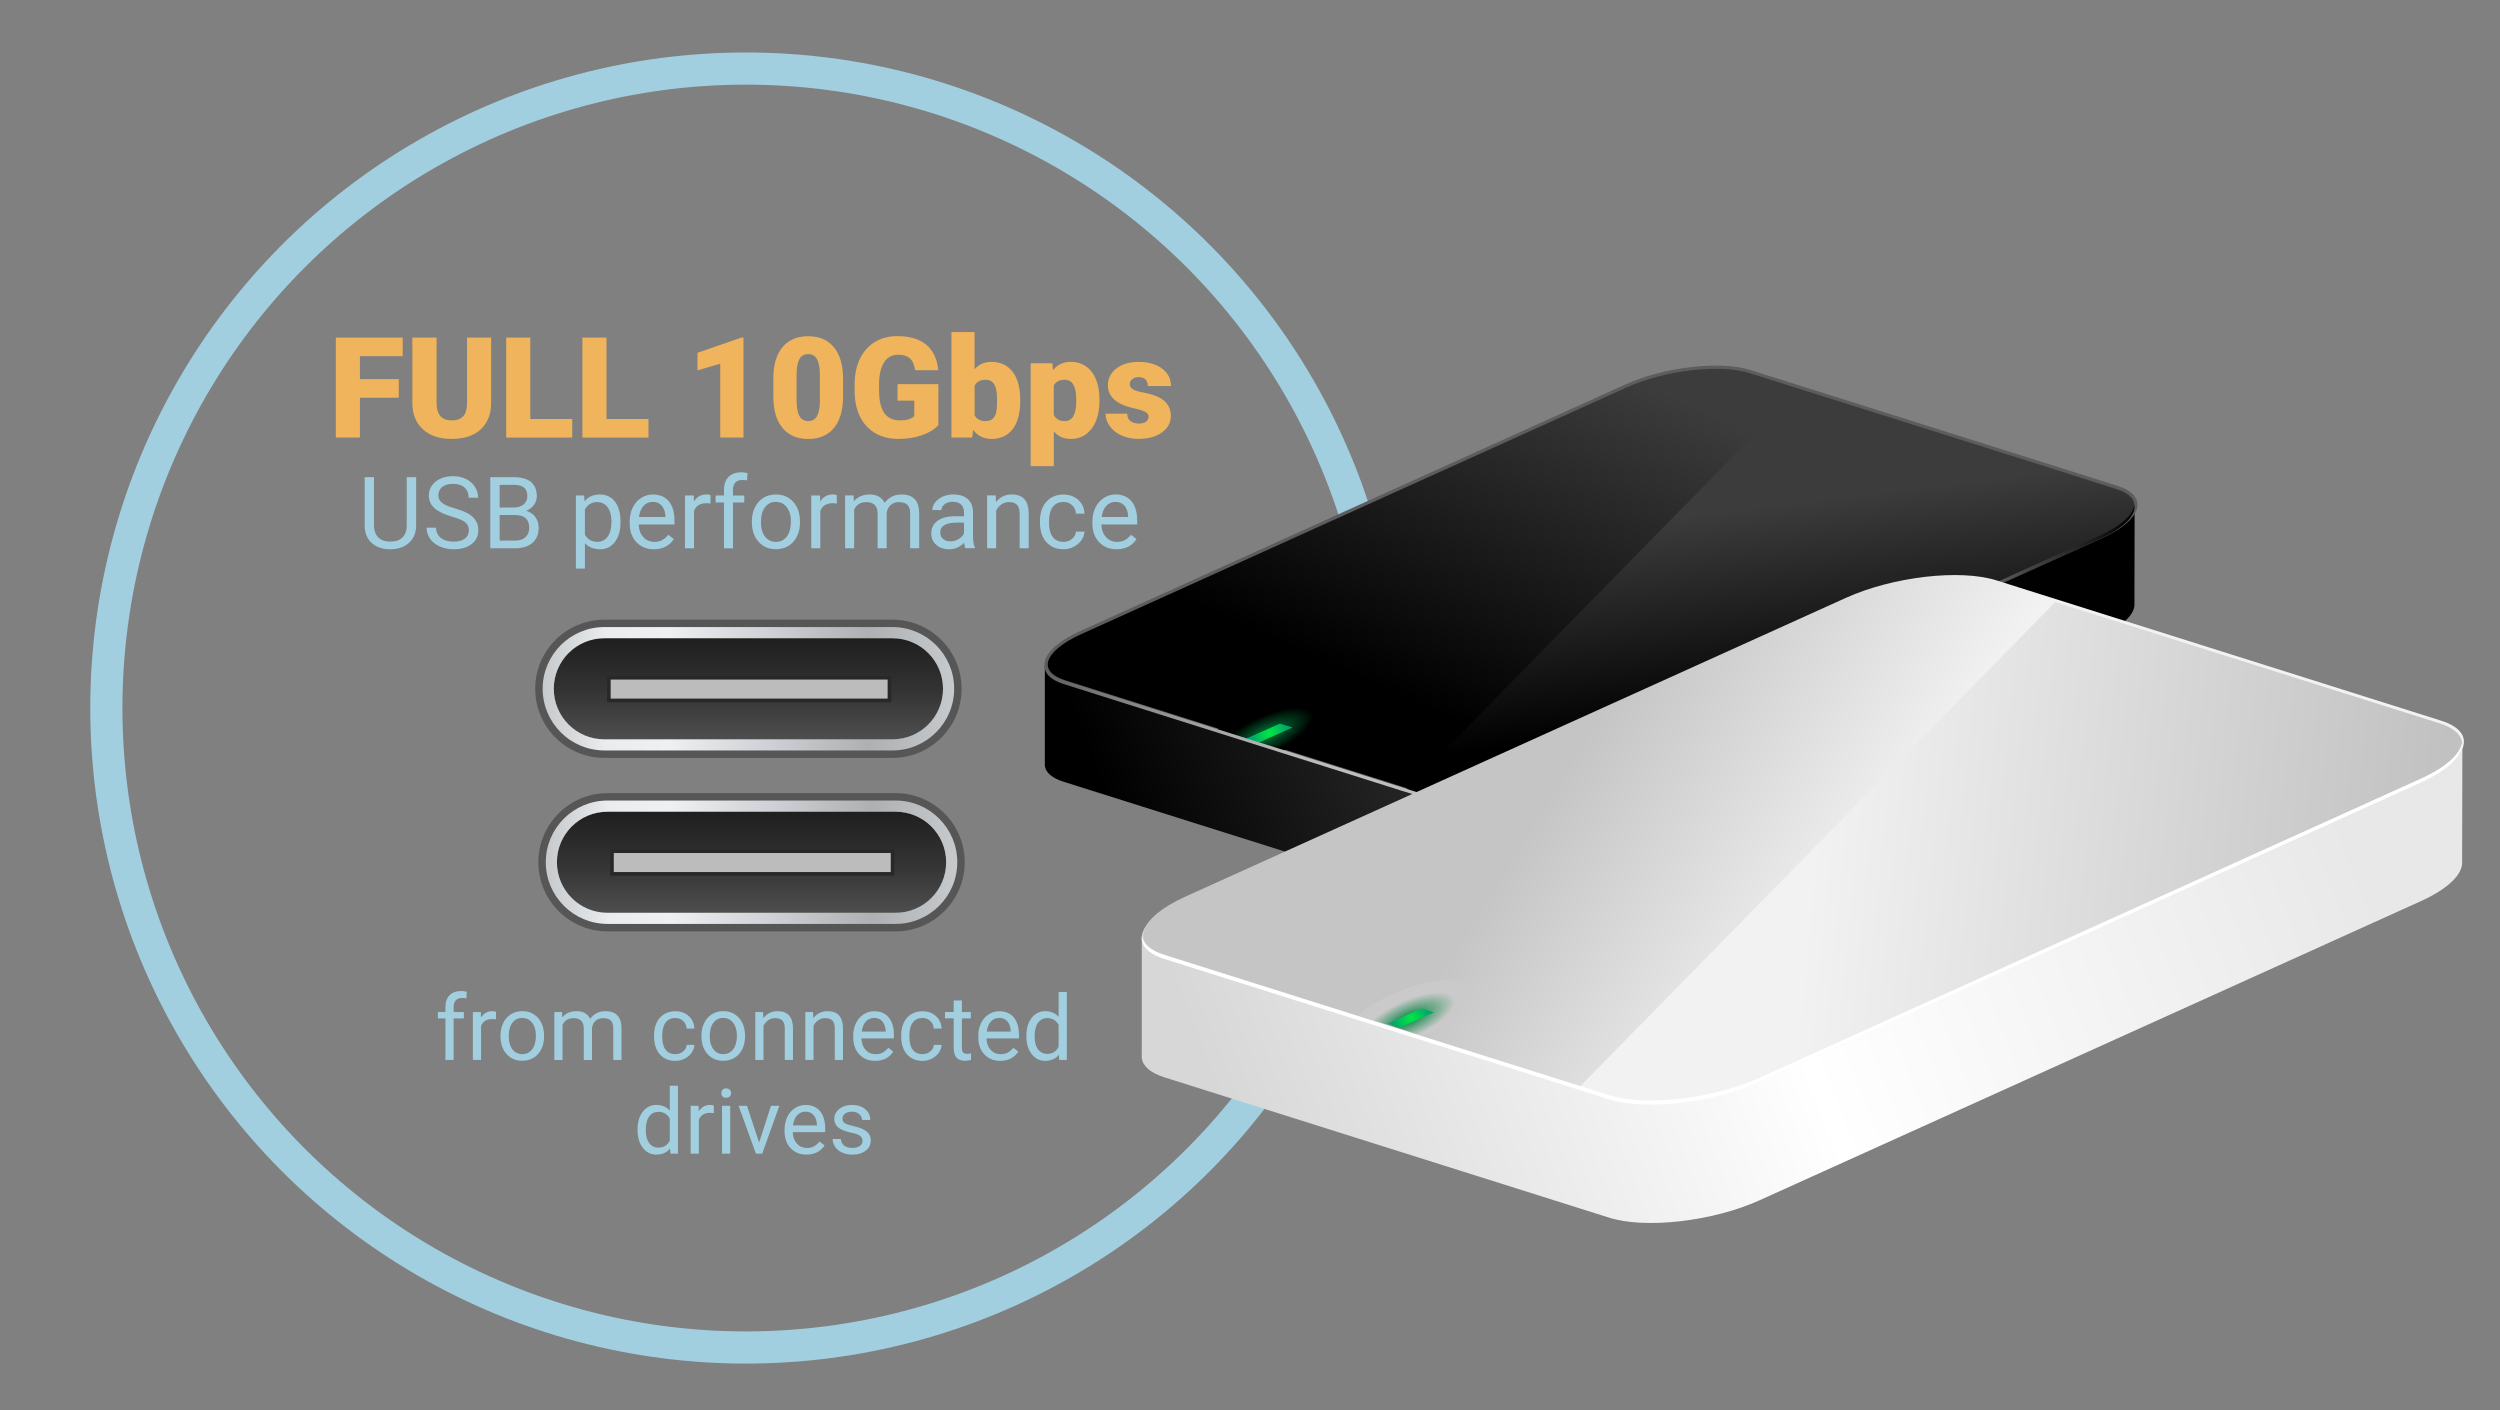 <?xml version="1.0" encoding="utf-8"?>
<!-- Generator: Adobe Illustrator 26.2.1, SVG Export Plug-In . SVG Version: 6.00 Build 0)  -->
<svg version="1.1" xmlns="http://www.w3.org/2000/svg" xmlns:xlink="http://www.w3.org/1999/xlink" x="0px" y="0px"
	 viewBox="0 0 800 451.32" style="enable-background:new 0 0 800 451.32;" xml:space="preserve">
<rect x="0" y="0" width="800" height="451.32" fill="#808080" stroke="none"/>
<style type="text/css">
	.st0{display:none;}
	.st1{display:inline;fill:#231F20;}
	.st2{fill:none;stroke:#A2CFE0;stroke-width:10.29;stroke-miterlimit:10;}
	.st3{fill:url(#SVGID_1_);}
	
		.st4{fill:url(#SVGID_00000174592803992073351140000003686476596660721026_);stroke:#5B5D5E;stroke-width:1.034;stroke-miterlimit:10;}
	.st5{fill:url(#SVGID_00000145046454575890878560000003668061425974307749_);}
	.st6{fill:url(#SVGID_00000101072908918822951700000000404031080528818567_);}
	.st7{fill:url(#SVGID_00000062897266201707685030000006777837233190160274_);}
	.st8{fill:url(#SVGID_00000132777291244768275590000004259018538365638843_);}
	.st9{fill:url(#SVGID_00000029724725567816196200000013188970577805038771_);}
	.st10{fill:url(#SVGID_00000132086331319471120480000002399755998913064359_);}
	.st11{fill:url(#SVGID_00000064317859937056414870000008020623173505072280_);}
	.st12{fill:url(#SVGID_00000028294340020693157550000007417716395326445721_);}
	.st13{fill:#F0B45C;}
	.st14{fill:#A2CFE0;}
	.st15{fill:#565656;}
	.st16{fill:url(#SVGID_00000033358207831180721700000017569482899330447275_);}
	.st17{fill:url(#SVGID_00000178163313797544023450000016931750210538896269_);}
	.st18{fill:#BCBCBC;stroke:#282828;stroke-width:1.174;stroke-miterlimit:10;}
	.st19{fill:url(#SVGID_00000024683085345986046080000007223734163295292294_);}
	.st20{fill:url(#SVGID_00000121990150321266066550000004235640090171233449_);}
	.st21{fill:url(#SVGID_00000126313315665681992430000000301822580830526626_);}
	.st22{fill:url(#SVGID_00000095326482776854236360000006367362039392671906_);}
</style>
<g id="Background" class="st0">
	<rect x="-1.18" y="-0.92" class="st1" width="801.28" height="453.61"/>
</g>
<g id="Artwork">
	<circle class="st2" cx="238.66" cy="226.57" r="204.63"/>
	<linearGradient id="SVGID_1_" gradientUnits="userSpaceOnUse" x1="640.368" y1="151.749" x2="356.857" y2="262.942">
		<stop  offset="0" style="stop-color:#000000"/>
		<stop  offset="0.511" style="stop-color:#3C3C3C"/>
		<stop  offset="1" style="stop-color:#000000"/>
	</linearGradient>
	<path class="st3" d="M683.08,161.82l-0.07,0.03c-0.19-2.12-2.12-3.96-5.91-5.18l-117.42-37.05c-9.6-3.08-27.44-1.03-39.84,4.58
		l-174.49,78.93c-7.53,3.41-11.32,7.35-11,10.6v30.44c-0.03,0.28-0.03,0.55,0,0.82v0.11l0.01-0.01c0.26,2.06,2.19,3.85,5.9,5.04
		l117.42,37.05c9.6,3.08,27.44,1.03,39.84-4.58l174.49-78.93c7.49-3.39,11.28-7.29,11.01-10.54L683.08,161.82z"/>
	
		<linearGradient id="SVGID_00000056386735058246628510000000659470382792604567_" gradientUnits="userSpaceOnUse" x1="536.053" y1="127.026" x2="485.599" y2="239.578">
		<stop  offset="0" style="stop-color:#3C3C3C"/>
		<stop  offset="1" style="stop-color:#000000"/>
	</linearGradient>
	
		<path style="fill:url(#SVGID_00000056386735058246628510000000659470382792604567_);stroke:#5B5D5E;stroke-width:1.034;stroke-miterlimit:10;" d="
		M497.97,250.66c-12.41,5.61-30.25,7.66-39.84,4.58L340.7,218.19c-9.6-3.08-7.32-10.13,5.09-15.74l174.49-78.93
		c12.41-5.61,30.25-7.66,39.84-4.58l117.42,37.05c9.6,3.08,7.32,10.13-5.09,15.74L497.97,250.66z"/>
	
		<linearGradient id="SVGID_00000055708630029086418560000007687295779074677922_" gradientUnits="userSpaceOnUse" x1="560.669" y1="162.503" x2="568.769" y2="228.645">
		<stop  offset="0" style="stop-color:#3C3C3C"/>
		<stop  offset="1" style="stop-color:#000000"/>
	</linearGradient>
	<path style="fill:url(#SVGID_00000055708630029086418560000007687295779074677922_);" d="M677.1,156.67l-101.54-32.04
		L449.35,253.29l8.33,2.63c9.6,3.08,27.44,1.03,39.84-4.58l174.49-78.93C684.42,166.79,686.7,159.75,677.1,156.67z"/>
	
		<radialGradient id="SVGID_00000070812241359978815200000016569899496444244659_" cx="331.125" cy="275.263" r="4.516" gradientTransform="matrix(3.284 -1.438 0.457 1.238 -807.956 370.414)" gradientUnits="userSpaceOnUse">
		<stop  offset="0" style="stop-color:#007F3D"/>
		<stop  offset="1" style="stop-color:#000000"/>
	</radialGradient>
	<path style="fill:url(#SVGID_00000070812241359978815200000016569899496444244659_);" d="M400.95,226.68
		c-4.69,2.05-8.78,4.54-11.86,7.05l21.17,6.68c9.33-4.85,15.43-11.18,14.03-14.98C422.72,221.16,412.27,221.72,400.95,226.68z"/>
	
		<radialGradient id="SVGID_00000120535376695414969470000003027224283587170470_" cx="406.187" cy="234.579" r="5.662" gradientUnits="userSpaceOnUse">
		<stop  offset="0" style="stop-color:#00E943"/>
		<stop  offset="1" style="stop-color:#00AA69"/>
	</radialGradient>
	<polygon style="fill:url(#SVGID_00000120535376695414969470000003027224283587170470_);" points="398.77,236.38 409.53,231.57 
		413.61,232.79 402.88,237.59 	"/>
	
		<radialGradient id="SVGID_00000145739647117934598840000001273780882433559738_" cx="478.086" cy="123.626" r="208.78" gradientUnits="userSpaceOnUse">
		<stop  offset="0" style="stop-color:#000000"/>
		<stop  offset="0.506" style="stop-color:#FFFFFF"/>
		<stop  offset="1" style="stop-color:#000000"/>
	</radialGradient>
	<path style="fill:url(#SVGID_00000145739647117934598840000001273780882433559738_);" d="M672.01,171.32l-174.49,78.93
		c-12.41,5.61-30.25,7.66-39.84,4.58l-117.42-37.05c-3.68-1.18-5.6-2.94-5.89-4.99c-0.33,2.5,1.58,4.69,5.89,6.08l117.42,37.05
		c9.6,3.08,27.44,1.03,39.84-4.58l174.49-78.93c7.66-3.46,11.45-7.47,10.98-10.76C682.59,164.71,678.84,168.23,672.01,171.32z"/>
	<g>
		<g>
			
				<linearGradient id="SVGID_00000114793321896101001190000007297285715718539418_" gradientUnits="userSpaceOnUse" x1="736.199" y1="225.521" x2="392.656" y2="360.258">
				<stop  offset="0" style="stop-color:#E8E8E8"/>
				<stop  offset="0.511" style="stop-color:#FFFFFF"/>
				<stop  offset="1" style="stop-color:#D7D7D7"/>
			</linearGradient>
			<path style="fill:url(#SVGID_00000114793321896101001190000007297285715718539418_);" d="M787.96,237.72l-0.08,0.03
				c-0.23-2.57-2.57-4.8-7.17-6.28l-142.29-44.9c-11.63-3.73-33.25-1.25-48.28,5.56L378.7,287.77c-9.13,4.13-13.72,8.9-13.33,12.85
				v36.89c-0.04,0.34-0.03,0.67,0,0.99v0.13l0.01-0.01c0.32,2.5,2.65,4.66,7.15,6.1l142.29,44.9c11.63,3.73,33.25,1.25,48.28-5.55
				l211.44-95.64c9.08-4.1,13.67-8.84,13.34-12.77L787.96,237.72z"/>
			
				<linearGradient id="SVGID_00000066485909503456930620000012259744006860445339_" gradientUnits="userSpaceOnUse" x1="598.653" y1="281.68" x2="512.266" y2="228.061">
				<stop  offset="0" style="stop-color:#F2F2F2"/>
				<stop  offset="1" style="stop-color:#C5C5C5"/>
			</linearGradient>
			<path style="fill:url(#SVGID_00000066485909503456930620000012259744006860445339_);" d="M563.65,345.38
				c-15.03,6.8-36.65,9.29-48.28,5.55l-142.29-44.9c-11.63-3.73-8.87-12.27,6.17-19.08l211.44-95.64
				c15.04-6.8,36.65-9.29,48.28-5.56l142.29,44.9c11.63,3.74,8.87,12.27-6.17,19.08L563.65,345.38z"/>
			
				<linearGradient id="SVGID_00000096762940692798974260000000854398285253906592_" gradientUnits="userSpaceOnUse" x1="579.762" y1="271.929" x2="777.855" y2="291.291">
				<stop  offset="0" style="stop-color:#F2F2F2"/>
				<stop  offset="1" style="stop-color:#C1C1C1"/>
			</linearGradient>
			<path style="fill:url(#SVGID_00000096762940692798974260000000854398285253906592_);" d="M780.71,231.48l-123.04-38.82
				L504.73,348.56l10.09,3.18c11.63,3.73,33.25,1.25,48.28-5.55l211.44-95.64C789.58,243.75,792.34,235.21,780.71,231.48z"/>
			
				<radialGradient id="SVGID_00000030470245392141386760000008949826672085509033_" cx="539.555" cy="191.44" r="252.987" gradientUnits="userSpaceOnUse">
				<stop  offset="0" style="stop-color:#D9D9D9"/>
				<stop  offset="0.506" style="stop-color:#FFFFFF"/>
				<stop  offset="1" style="stop-color:#FFFFFF"/>
			</radialGradient>
			<path style="fill:url(#SVGID_00000030470245392141386760000008949826672085509033_);" d="M774.54,249.23l-211.44,95.64
				c-15.04,6.8-36.65,9.29-48.28,5.56l-142.29-44.9c-4.46-1.43-6.79-3.57-7.14-6.04c-0.4,3.03,1.91,5.68,7.14,7.36l142.29,44.9
				c11.63,3.73,33.25,1.25,48.28-5.55l211.44-95.64c9.28-4.2,13.87-9.05,13.31-13.04C787.37,241.22,782.82,245.49,774.54,249.23z"/>
		</g>
	</g>
	<g>
		<path class="st13" d="M127.61,127.27h-12.44v12.74h-7.71v-31.99h21.4v5.95h-13.69v7.36h12.44V127.27z"/>
		<path class="st13" d="M157.16,108.03v20.94c0,2.37-0.51,4.43-1.52,6.16c-1.01,1.74-2.46,3.06-4.35,3.97s-4.12,1.36-6.7,1.36
			c-3.9,0-6.97-1.01-9.21-3.03s-3.38-4.79-3.43-8.31v-21.09h7.76v21.25c0.09,3.5,1.71,5.25,4.88,5.25c1.6,0,2.81-0.44,3.63-1.32
			s1.23-2.31,1.23-4.28v-20.9H157.16z"/>
		<path class="st13" d="M169.69,134.09h13.43v5.93h-21.14v-31.99h7.71V134.09z"/>
		<path class="st13" d="M194.08,134.09h13.43v5.93h-21.14v-31.99h7.71V134.09z"/>
		<path class="st13" d="M237.91,140.02h-7.43v-23.64l-7.29,2.13v-5.62l14.04-4.86h0.68V140.02z"/>
		<path class="st13" d="M269.77,126.95c0,4.32-0.97,7.65-2.91,10c-1.94,2.34-4.68,3.52-8.21,3.52c-3.56,0-6.31-1.18-8.26-3.54
			s-2.92-5.68-2.92-9.98v-5.84c0-4.32,0.97-7.65,2.91-10c1.94-2.34,4.68-3.52,8.23-3.52s6.29,1.18,8.24,3.54s2.92,5.69,2.92,10
			V126.95z M262.37,120.16c0-2.3-0.3-4.02-0.9-5.15s-1.55-1.7-2.86-1.7c-1.27,0-2.2,0.53-2.78,1.58c-0.58,1.05-0.89,2.65-0.93,4.79
			v8.17c0,2.39,0.3,4.13,0.9,5.24c0.6,1.11,1.55,1.66,2.86,1.66c1.26,0,2.19-0.54,2.79-1.62c0.6-1.08,0.91-2.76,0.92-5.06V120.16z"
			/>
		<path class="st13" d="M300.27,136.06c-1.19,1.32-2.92,2.38-5.21,3.19s-4.79,1.21-7.51,1.21c-4.19,0-7.54-1.28-10.04-3.85
			s-3.85-6.13-4.02-10.7l-0.02-2.77c0-3.15,0.56-5.9,1.67-8.25c1.11-2.35,2.71-4.16,4.78-5.43c2.07-1.27,4.47-1.9,7.2-1.9
			c3.98,0,7.08,0.91,9.28,2.74c2.2,1.82,3.49,4.54,3.86,8.16h-7.43c-0.26-1.79-0.83-3.06-1.71-3.82s-2.12-1.14-3.74-1.14
			c-1.93,0-3.43,0.82-4.48,2.46s-1.59,3.98-1.6,7.03v1.93c0,3.19,0.55,5.59,1.64,7.2c1.09,1.6,2.81,2.41,5.15,2.41
			c2.01,0,3.5-0.45,4.48-1.34v-4.97h-5.36v-5.3h13.07V136.06z"/>
		<path class="st13" d="M326.48,128.33c0,3.9-0.81,6.89-2.42,8.99s-3.88,3.14-6.81,3.14c-2.42,0-4.37-0.96-5.84-2.88l-0.31,2.44
			h-6.64v-33.75h7.4v11.89c1.38-1.57,3.16-2.35,5.34-2.35c2.96,0,5.24,1.06,6.86,3.19s2.42,5.11,2.42,8.96V128.33z M319.06,127.86
			c0-2.28-0.3-3.91-0.91-4.88c-0.61-0.97-1.54-1.46-2.8-1.46c-1.67,0-2.83,0.64-3.47,1.91v9.43c0.63,1.26,1.8,1.89,3.52,1.89
			c1.74,0,2.85-0.85,3.32-2.54C318.94,131.37,319.06,129.92,319.06,127.86z"/>
		<path class="st13" d="M351.82,128.31c0,3.69-0.83,6.64-2.49,8.84c-1.66,2.2-3.91,3.31-6.73,3.31c-2.18,0-3.98-0.8-5.38-2.4v11.1
			h-7.4v-32.92h6.92l0.22,2.2c1.42-1.76,3.29-2.64,5.6-2.64c2.93,0,5.21,1.08,6.83,3.24s2.44,5.13,2.44,8.91V128.31z M344.41,127.85
			c0-4.22-1.23-6.33-3.69-6.33c-1.76,0-2.93,0.63-3.52,1.89v9.36c0.64,1.32,1.83,1.98,3.56,1.98c2.36,0,3.57-2.04,3.65-6.11V127.85z
			"/>
		<path class="st13" d="M367.53,133.34c0-0.63-0.33-1.14-0.99-1.52s-1.91-0.78-3.76-1.19s-3.37-0.95-4.57-1.61s-2.12-1.48-2.75-2.43
			s-0.94-2.04-0.94-3.27c0-2.18,0.9-3.98,2.7-5.39c1.8-1.41,4.16-2.12,7.08-2.12c3.13,0,5.65,0.71,7.56,2.13s2.86,3.29,2.86,5.6
			h-7.43c0-1.9-1-2.86-3.01-2.86c-0.78,0-1.43,0.22-1.96,0.65s-0.79,0.97-0.79,1.61c0,0.66,0.32,1.19,0.97,1.6s1.67,0.75,3.09,1.01
			s2.66,0.58,3.72,0.94c3.57,1.23,5.36,3.44,5.36,6.61c0,2.17-0.96,3.93-2.89,5.3s-4.42,2.04-7.48,2.04c-2.04,0-3.85-0.37-5.45-1.1
			s-2.84-1.73-3.74-2.99s-1.34-2.59-1.34-3.98h6.92c0.03,1.1,0.4,1.9,1.1,2.41c0.7,0.51,1.6,0.76,2.7,0.76
			c1.01,0,1.77-0.21,2.27-0.62C367.27,134.53,367.53,134,367.53,133.34z"/>
	</g>
	<g>
		<path class="st14" d="M133.17,152.7v15.47c-0.01,2.15-0.69,3.9-2.02,5.27c-1.34,1.36-3.15,2.13-5.45,2.3l-0.8,0.03
			c-2.49,0-4.47-0.67-5.95-2.02c-1.48-1.34-2.23-3.19-2.25-5.55v-15.5h2.97v15.41c0,1.65,0.45,2.92,1.36,3.84
			c0.91,0.91,2.2,1.37,3.88,1.37c1.7,0,3-0.45,3.9-1.36c0.9-0.91,1.35-2.18,1.35-3.83V152.7H133.17z"/>
		<path class="st14" d="M144.61,165.31c-2.57-0.74-4.45-1.65-5.62-2.73s-1.76-2.41-1.76-3.99c0-1.79,0.72-3.27,2.15-4.45
			c1.43-1.17,3.29-1.76,5.59-1.76c1.56,0,2.96,0.3,4.18,0.91c1.22,0.6,2.17,1.44,2.84,2.5s1.01,2.22,1.01,3.48h-3.02
			c0-1.38-0.44-2.46-1.31-3.25c-0.88-0.79-2.11-1.18-3.7-1.18c-1.48,0-2.63,0.33-3.46,0.98s-1.24,1.56-1.24,2.72
			c0,0.93,0.39,1.71,1.18,2.36c0.79,0.64,2.12,1.23,4.02,1.76s3.37,1.12,4.44,1.76c1.07,0.64,1.86,1.39,2.38,2.24
			c0.52,0.85,0.77,1.86,0.77,3.02c0,1.84-0.72,3.32-2.16,4.43s-3.36,1.66-5.77,1.66c-1.56,0-3.02-0.3-4.38-0.9
			c-1.35-0.6-2.4-1.42-3.13-2.46c-0.73-1.04-1.1-2.22-1.1-3.55h3.02c0,1.38,0.51,2.46,1.52,3.26s2.37,1.2,4.07,1.2
			c1.58,0,2.8-0.32,3.64-0.97c0.84-0.65,1.27-1.53,1.27-2.64c0-1.11-0.39-1.98-1.17-2.59S146.66,165.9,144.61,165.31z"/>
		<path class="st14" d="M156.89,175.45V152.7h7.44c2.47,0,4.33,0.51,5.57,1.53c1.24,1.02,1.87,2.53,1.87,4.53
			c0,1.06-0.3,2-0.91,2.82c-0.6,0.82-1.43,1.45-2.47,1.9c1.23,0.34,2.2,1,2.91,1.96c0.71,0.96,1.07,2.11,1.07,3.45
			c0,2.04-0.66,3.65-1.98,4.81c-1.32,1.17-3.19,1.75-5.61,1.75H156.89z M159.89,162.4h4.53c1.31,0,2.36-0.33,3.15-0.99
			c0.79-0.66,1.18-1.55,1.18-2.68c0-1.25-0.36-2.16-1.09-2.73c-0.73-0.57-1.84-0.85-3.33-0.85h-4.44V162.4z M159.89,164.81v8.19
			h4.95c1.4,0,2.5-0.36,3.3-1.09c0.81-0.72,1.21-1.72,1.21-2.99c0-2.74-1.49-4.11-4.47-4.11H159.89z"/>
		<path class="st14" d="M198.56,167.18c0,2.57-0.59,4.65-1.77,6.22c-1.18,1.57-2.77,2.36-4.78,2.36c-2.05,0-3.67-0.65-4.84-1.95
			v8.14h-2.89v-23.41h2.64l0.14,1.88c1.18-1.46,2.81-2.19,4.91-2.19c2.03,0,3.64,0.77,4.82,2.3c1.18,1.53,1.77,3.66,1.77,6.39
			V167.18z M195.67,166.85c0-1.91-0.41-3.41-1.22-4.52c-0.81-1.1-1.93-1.66-3.34-1.66c-1.75,0-3.06,0.78-3.94,2.33v8.08
			c0.86,1.54,2.19,2.31,3.97,2.31c1.39,0,2.49-0.55,3.3-1.65C195.26,170.65,195.67,169.02,195.67,166.85z"/>
		<path class="st14" d="M209.25,175.76c-2.29,0-4.16-0.75-5.59-2.26c-1.44-1.5-2.16-3.52-2.16-6.04v-0.53
			c0-1.68,0.32-3.17,0.96-4.49c0.64-1.32,1.54-2.35,2.69-3.09c1.15-0.74,2.4-1.12,3.74-1.12c2.2,0,3.91,0.72,5.12,2.17
			c1.22,1.45,1.83,3.52,1.83,6.22v1.2h-11.45c0.04,1.67,0.53,3.01,1.46,4.04c0.93,1.03,2.12,1.54,3.55,1.54
			c1.02,0,1.89-0.21,2.59-0.62c0.71-0.42,1.33-0.97,1.86-1.66l1.77,1.38C214.2,174.67,212.08,175.76,209.25,175.76z M208.89,160.6
			c-1.17,0-2.15,0.42-2.94,1.27c-0.79,0.85-1.28,2.04-1.47,3.57h8.47v-0.22c-0.08-1.47-0.48-2.61-1.19-3.41
			C211.05,161.01,210.1,160.6,208.89,160.6z"/>
		<path class="st14" d="M227.36,161.14c-0.44-0.07-0.91-0.11-1.42-0.11c-1.9,0-3.18,0.81-3.86,2.42v12h-2.89v-16.91H222l0.05,1.95
			c0.95-1.51,2.29-2.27,4.03-2.27c0.56,0,0.99,0.07,1.28,0.22V161.14z"/>
		<path class="st14" d="M231.67,175.45v-14.67H229v-2.23h2.67v-1.73c0-1.81,0.48-3.21,1.45-4.2c0.97-0.99,2.34-1.48,4.11-1.48
			c0.67,0,1.33,0.09,1.98,0.26l-0.16,2.33c-0.49-0.09-1.01-0.14-1.56-0.14c-0.94,0-1.66,0.27-2.17,0.82
			c-0.51,0.55-0.77,1.33-0.77,2.36v1.79h3.61v2.23h-3.61v14.67H231.67z"/>
		<path class="st14" d="M240.59,166.84c0-1.66,0.33-3.15,0.98-4.47c0.65-1.32,1.56-2.34,2.72-3.06c1.16-0.72,2.49-1.08,3.98-1.08
			c2.3,0,4.16,0.8,5.59,2.39s2.13,3.71,2.13,6.36v0.2c0,1.65-0.32,3.12-0.95,4.43c-0.63,1.31-1.53,2.33-2.7,3.05
			c-1.17,0.73-2.52,1.09-4.04,1.09c-2.29,0-4.15-0.8-5.57-2.39s-2.13-3.7-2.13-6.33V166.84z M243.5,167.18
			c0,1.88,0.43,3.38,1.3,4.52c0.87,1.14,2.03,1.7,3.49,1.7c1.47,0,2.64-0.58,3.5-1.73c0.86-1.15,1.3-2.76,1.3-4.84
			c0-1.85-0.44-3.36-1.32-4.51c-0.88-1.15-2.05-1.73-3.51-1.73c-1.43,0-2.58,0.57-3.45,1.7C243.93,163.44,243.5,165.07,243.5,167.18
			z"/>
		<path class="st14" d="M267.78,161.14c-0.44-0.07-0.91-0.11-1.42-0.11c-1.9,0-3.18,0.81-3.86,2.42v12h-2.89v-16.91h2.81l0.05,1.95
			c0.95-1.51,2.29-2.27,4.03-2.27c0.56,0,0.99,0.07,1.28,0.22V161.14z"/>
		<path class="st14" d="M273.15,158.54l0.08,1.88c1.24-1.46,2.91-2.19,5.02-2.19c2.36,0,3.97,0.91,4.83,2.72
			c0.56-0.81,1.29-1.47,2.2-1.97c0.9-0.5,1.97-0.75,3.2-0.75c3.71,0,5.59,1.96,5.66,5.89v11.33h-2.89v-11.16
			c0-1.21-0.28-2.11-0.83-2.71c-0.55-0.6-1.48-0.9-2.78-0.9c-1.07,0-1.96,0.32-2.67,0.96c-0.71,0.64-1.12,1.5-1.23,2.59v11.22h-2.91
			v-11.08c0-2.46-1.2-3.69-3.61-3.69c-1.9,0-3.19,0.81-3.89,2.42v12.34h-2.89v-16.91H273.15z"/>
		<path class="st14" d="M308.92,175.45c-0.17-0.33-0.3-0.93-0.41-1.78c-1.34,1.4-2.95,2.09-4.81,2.09c-1.67,0-3.03-0.47-4.1-1.41
			c-1.07-0.94-1.6-2.14-1.6-3.59c0-1.76,0.67-3.13,2.01-4.1c1.34-0.97,3.22-1.46,5.65-1.46h2.81v-1.33c0-1.01-0.3-1.81-0.91-2.41
			c-0.6-0.6-1.5-0.9-2.67-0.9c-1.03,0-1.9,0.26-2.59,0.78c-0.7,0.52-1.05,1.15-1.05,1.89h-2.91c0-0.84,0.3-1.66,0.9-2.45
			c0.6-0.79,1.41-1.41,2.44-1.87c1.03-0.46,2.15-0.69,3.38-0.69c1.95,0,3.47,0.49,4.58,1.46c1.1,0.97,1.68,2.32,1.72,4.02v7.78
			c0,1.55,0.2,2.79,0.59,3.7v0.25H308.92z M304.12,173.24c0.91,0,1.77-0.23,2.58-0.7s1.4-1.08,1.77-1.83v-3.47h-2.27
			c-3.54,0-5.31,1.04-5.31,3.11c0,0.91,0.3,1.61,0.91,2.12C302.4,172.99,303.17,173.24,304.12,173.24z"/>
		<path class="st14" d="M318.62,158.54l0.09,2.12c1.29-1.62,2.98-2.44,5.06-2.44c3.57,0,5.38,2.02,5.41,6.05v11.17h-2.89v-11.19
			c-0.01-1.22-0.29-2.12-0.84-2.7c-0.55-0.58-1.4-0.88-2.55-0.88c-0.94,0-1.76,0.25-2.47,0.75c-0.71,0.5-1.26,1.16-1.66,1.97v12.05
			h-2.89v-16.91H318.62z"/>
		<path class="st14" d="M340.32,173.4c1.03,0,1.93-0.31,2.7-0.94c0.77-0.62,1.2-1.41,1.28-2.34h2.73c-0.05,0.97-0.39,1.89-1,2.77
			c-0.61,0.88-1.44,1.57-2.46,2.09c-1.03,0.52-2.11,0.78-3.26,0.78c-2.3,0-4.13-0.77-5.49-2.3c-1.36-1.54-2.04-3.64-2.04-6.3v-0.48
			c0-1.65,0.3-3.11,0.91-4.39c0.6-1.28,1.47-2.28,2.6-2.98c1.13-0.71,2.47-1.06,4.01-1.06c1.9,0,3.47,0.57,4.73,1.7
			c1.25,1.14,1.92,2.61,2.01,4.42h-2.73c-0.08-1.09-0.5-1.99-1.24-2.7c-0.75-0.7-1.66-1.05-2.76-1.05c-1.47,0-2.61,0.53-3.41,1.59
			c-0.81,1.06-1.21,2.59-1.21,4.59v0.55c0,1.95,0.4,3.45,1.2,4.5C337.69,172.88,338.83,173.4,340.32,173.4z"/>
		<path class="st14" d="M357.31,175.76c-2.29,0-4.16-0.75-5.59-2.26c-1.44-1.5-2.16-3.52-2.16-6.04v-0.53
			c0-1.68,0.32-3.17,0.96-4.49c0.64-1.32,1.54-2.35,2.69-3.09c1.15-0.74,2.4-1.12,3.74-1.12c2.2,0,3.91,0.72,5.12,2.17
			c1.22,1.45,1.83,3.52,1.83,6.22v1.2h-11.45c0.04,1.67,0.53,3.01,1.46,4.04c0.93,1.03,2.12,1.54,3.55,1.54
			c1.02,0,1.89-0.21,2.59-0.62c0.71-0.42,1.33-0.97,1.86-1.66l1.77,1.38C362.27,174.67,360.14,175.76,357.31,175.76z M356.95,160.6
			c-1.17,0-2.15,0.42-2.94,1.27c-0.79,0.85-1.28,2.04-1.47,3.57h8.47v-0.22c-0.08-1.47-0.48-2.61-1.19-3.41
			C359.12,161.01,358.16,160.6,356.95,160.6z"/>
	</g>
	<g>
		<path class="st14" d="M142.54,339.18v-13.3h-2.42v-2.02h2.42v-1.57c0-1.64,0.44-2.91,1.32-3.81s2.12-1.35,3.72-1.35
			c0.6,0,1.2,0.08,1.8,0.24l-0.14,2.11c-0.44-0.08-0.92-0.13-1.42-0.13c-0.85,0-1.51,0.25-1.97,0.75c-0.46,0.5-0.69,1.21-0.69,2.14
			v1.62h3.27v2.02h-3.27v13.3H142.54z"/>
		<path class="st14" d="M158.73,326.21c-0.4-0.07-0.83-0.1-1.29-0.1c-1.72,0-2.88,0.73-3.5,2.19v10.88h-2.62v-15.32h2.55l0.04,1.77
			c0.86-1.37,2.08-2.05,3.65-2.05c0.51,0,0.9,0.07,1.16,0.2V326.21z"/>
		<path class="st14" d="M160.16,331.38c0-1.5,0.29-2.85,0.89-4.05c0.59-1.2,1.41-2.12,2.46-2.78c1.05-0.65,2.25-0.98,3.6-0.98
			c2.09,0,3.77,0.72,5.06,2.17c1.29,1.44,1.93,3.37,1.93,5.76v0.18c0,1.49-0.29,2.83-0.86,4.01c-0.57,1.19-1.39,2.11-2.45,2.77
			c-1.06,0.66-2.28,0.99-3.66,0.99c-2.08,0-3.76-0.72-5.05-2.17c-1.29-1.44-1.93-3.36-1.93-5.73V331.38z M162.79,331.69
			c0,1.7,0.39,3.06,1.18,4.09c0.79,1.03,1.84,1.54,3.17,1.54c1.33,0,2.39-0.52,3.17-1.56c0.78-1.04,1.18-2.5,1.18-4.38
			c0-1.68-0.4-3.04-1.2-4.09c-0.8-1.04-1.86-1.56-3.18-1.56c-1.29,0-2.34,0.51-3.13,1.54S162.79,329.78,162.79,331.69z"/>
		<path class="st14" d="M179.85,323.86l0.07,1.7c1.12-1.32,2.64-1.98,4.55-1.98c2.14,0,3.6,0.82,4.38,2.46
			c0.51-0.74,1.17-1.33,1.99-1.78c0.82-0.45,1.78-0.68,2.9-0.68c3.36,0,5.07,1.78,5.13,5.34v10.27h-2.62v-10.11
			c0-1.1-0.25-1.91-0.75-2.46c-0.5-0.54-1.34-0.81-2.52-0.81c-0.97,0-1.78,0.29-2.42,0.87c-0.64,0.58-1.01,1.36-1.12,2.34v10.17
			h-2.63v-10.04c0-2.23-1.09-3.34-3.27-3.34c-1.72,0-2.89,0.73-3.53,2.19v11.19h-2.62v-15.32H179.85z"/>
		<path class="st14" d="M216.13,337.33c0.93,0,1.75-0.28,2.45-0.85s1.09-1.27,1.16-2.12h2.48c-0.05,0.88-0.35,1.71-0.91,2.51
			s-1.3,1.43-2.23,1.9c-0.93,0.47-1.91,0.71-2.95,0.71c-2.09,0-3.75-0.7-4.98-2.09c-1.23-1.39-1.85-3.3-1.85-5.71v-0.44
			c0-1.49,0.27-2.82,0.82-3.98s1.33-2.06,2.36-2.7c1.02-0.64,2.24-0.96,3.63-0.96c1.72,0,3.15,0.51,4.28,1.54
			c1.14,1.03,1.74,2.36,1.82,4.01h-2.48c-0.08-0.99-0.45-1.81-1.13-2.44c-0.68-0.64-1.51-0.96-2.5-0.96c-1.33,0-2.36,0.48-3.09,1.44
			c-0.73,0.96-1.1,2.34-1.1,4.16v0.5c0,1.77,0.36,3.12,1.09,4.08S214.78,337.33,216.13,337.33z"/>
		<path class="st14" d="M224.47,331.38c0-1.5,0.29-2.85,0.89-4.05c0.59-1.2,1.41-2.12,2.46-2.78c1.05-0.65,2.25-0.98,3.6-0.98
			c2.09,0,3.77,0.72,5.06,2.17c1.29,1.44,1.93,3.37,1.93,5.76v0.18c0,1.49-0.29,2.83-0.86,4.01c-0.57,1.19-1.39,2.11-2.45,2.77
			c-1.06,0.66-2.28,0.99-3.66,0.99c-2.08,0-3.76-0.72-5.05-2.17c-1.29-1.44-1.93-3.36-1.93-5.73V331.38z M227.11,331.69
			c0,1.7,0.39,3.06,1.18,4.09c0.79,1.03,1.84,1.54,3.17,1.54c1.33,0,2.39-0.52,3.17-1.56c0.78-1.04,1.18-2.5,1.18-4.38
			c0-1.68-0.4-3.04-1.2-4.09c-0.8-1.04-1.86-1.56-3.18-1.56c-1.29,0-2.34,0.51-3.13,1.54S227.11,329.78,227.11,331.69z"/>
		<path class="st14" d="M244.18,323.86l0.08,1.93c1.17-1.47,2.7-2.21,4.59-2.21c3.24,0,4.87,1.83,4.9,5.48v10.12h-2.62v-10.14
			c-0.01-1.1-0.26-1.92-0.76-2.45c-0.5-0.53-1.27-0.79-2.31-0.79c-0.85,0-1.6,0.23-2.24,0.68s-1.14,1.05-1.5,1.78v10.92h-2.62
			v-15.32H244.18z"/>
		<path class="st14" d="M260.18,323.86l0.08,1.93c1.17-1.47,2.7-2.21,4.59-2.21c3.24,0,4.87,1.83,4.9,5.48v10.12h-2.62v-10.14
			c-0.01-1.1-0.26-1.92-0.76-2.45c-0.5-0.53-1.27-0.79-2.31-0.79c-0.85,0-1.6,0.23-2.24,0.68s-1.14,1.05-1.5,1.78v10.92h-2.62
			v-15.32H260.18z"/>
		<path class="st14" d="M280.06,339.47c-2.08,0-3.77-0.68-5.07-2.05c-1.3-1.36-1.95-3.19-1.95-5.47v-0.48
			c0-1.52,0.29-2.88,0.87-4.07c0.58-1.19,1.39-2.13,2.44-2.8c1.04-0.68,2.17-1.01,3.39-1.01c1.99,0,3.54,0.66,4.64,1.97
			s1.66,3.19,1.66,5.64v1.09h-10.38c0.04,1.51,0.48,2.73,1.32,3.66c0.84,0.93,1.92,1.4,3.22,1.4c0.93,0,1.71-0.19,2.35-0.57
			s1.2-0.88,1.69-1.5l1.6,1.25C284.56,338.48,282.63,339.47,280.06,339.47z M279.74,325.73c-1.06,0-1.94,0.38-2.66,1.15
			c-0.72,0.77-1.16,1.85-1.33,3.24h7.67v-0.2c-0.08-1.33-0.43-2.36-1.08-3.09C281.7,326.1,280.83,325.73,279.74,325.73z"/>
		<path class="st14" d="M295.22,337.33c0.93,0,1.75-0.28,2.45-0.85s1.09-1.27,1.16-2.12h2.48c-0.05,0.88-0.35,1.71-0.91,2.51
			s-1.3,1.43-2.23,1.9c-0.93,0.47-1.91,0.71-2.95,0.71c-2.09,0-3.75-0.7-4.98-2.09c-1.23-1.39-1.85-3.3-1.85-5.71v-0.44
			c0-1.49,0.27-2.82,0.82-3.98s1.33-2.06,2.36-2.7c1.02-0.64,2.24-0.96,3.63-0.96c1.72,0,3.15,0.51,4.28,1.54
			c1.14,1.03,1.74,2.36,1.82,4.01h-2.48c-0.08-0.99-0.45-1.81-1.13-2.44c-0.68-0.64-1.51-0.96-2.5-0.96c-1.33,0-2.36,0.48-3.09,1.44
			c-0.73,0.96-1.1,2.34-1.1,4.16v0.5c0,1.77,0.36,3.12,1.09,4.08S293.87,337.33,295.22,337.33z"/>
		<path class="st14" d="M307.8,320.15v3.71h2.86v2.02h-2.86v9.51c0,0.61,0.13,1.08,0.38,1.38s0.69,0.46,1.3,0.46
			c0.3,0,0.72-0.06,1.25-0.17v2.11c-0.69,0.19-1.36,0.28-2.01,0.28c-1.17,0-2.05-0.35-2.65-1.06s-0.89-1.71-0.89-3.02v-9.5h-2.79
			v-2.02h2.79v-3.71H307.8z"/>
		<path class="st14" d="M320.08,339.47c-2.08,0-3.77-0.68-5.07-2.05c-1.3-1.36-1.95-3.19-1.95-5.47v-0.48
			c0-1.52,0.29-2.88,0.87-4.07c0.58-1.19,1.39-2.13,2.44-2.8c1.04-0.68,2.17-1.01,3.39-1.01c1.99,0,3.54,0.66,4.64,1.97
			s1.66,3.19,1.66,5.64v1.09h-10.38c0.04,1.51,0.48,2.73,1.32,3.66c0.84,0.93,1.92,1.4,3.22,1.4c0.93,0,1.71-0.19,2.35-0.57
			s1.2-0.88,1.69-1.5l1.6,1.25C324.57,338.48,322.65,339.47,320.08,339.47z M319.76,325.73c-1.06,0-1.94,0.38-2.66,1.15
			c-0.72,0.77-1.16,1.85-1.33,3.24h7.67v-0.2c-0.08-1.33-0.43-2.36-1.08-3.09C321.72,326.1,320.85,325.73,319.76,325.73z"/>
		<path class="st14" d="M328.45,331.4c0-2.35,0.56-4.24,1.67-5.67c1.11-1.43,2.57-2.15,4.38-2.15c1.79,0,3.21,0.61,4.26,1.84v-7.99
			h2.62v21.75h-2.41l-0.13-1.64c-1.05,1.28-2.51,1.93-4.38,1.93c-1.77,0-3.22-0.73-4.34-2.18c-1.12-1.45-1.68-3.35-1.68-5.69V331.4z
			 M331.07,331.69c0,1.74,0.36,3.1,1.08,4.08s1.71,1.47,2.97,1.47c1.66,0,2.87-0.75,3.64-2.24v-7.04c-0.78-1.44-1.99-2.17-3.61-2.17
			c-1.28,0-2.28,0.5-3,1.49S331.07,329.75,331.07,331.69z"/>
		<path class="st14" d="M204.02,361.4c0-2.35,0.56-4.24,1.67-5.67c1.11-1.43,2.57-2.15,4.38-2.15c1.79,0,3.21,0.61,4.26,1.84v-7.99
			h2.62v21.75h-2.41l-0.13-1.64c-1.05,1.28-2.51,1.93-4.38,1.93c-1.77,0-3.22-0.73-4.34-2.18c-1.12-1.45-1.68-3.35-1.68-5.69V361.4z
			 M206.64,361.69c0,1.74,0.36,3.1,1.08,4.08s1.71,1.47,2.97,1.47c1.66,0,2.87-0.75,3.64-2.24v-7.04c-0.78-1.44-1.99-2.17-3.61-2.17
			c-1.28,0-2.28,0.5-3,1.49S206.64,359.75,206.64,361.69z"/>
		<path class="st14" d="M228.42,356.21c-0.4-0.07-0.83-0.1-1.29-0.1c-1.72,0-2.88,0.73-3.5,2.19v10.88h-2.62v-15.32h2.55l0.04,1.77
			c0.86-1.37,2.08-2.05,3.65-2.05c0.51,0,0.9,0.07,1.16,0.2V356.21z"/>
		<path class="st14" d="M230.84,349.8c0-0.42,0.13-0.78,0.39-1.08c0.26-0.29,0.64-0.44,1.15-0.44s0.9,0.15,1.16,0.44
			s0.4,0.65,0.4,1.08s-0.13,0.78-0.4,1.06s-0.65,0.42-1.16,0.42s-0.89-0.14-1.15-0.42C230.97,350.58,230.84,350.22,230.84,349.8z
			 M233.67,369.18h-2.62v-15.32h2.62V369.18z"/>
		<path class="st14" d="M242.92,365.63l3.79-11.77h2.68l-5.49,15.32h-2l-5.55-15.32h2.68L242.92,365.63z"/>
		<path class="st14" d="M258.08,369.47c-2.08,0-3.77-0.68-5.07-2.05c-1.3-1.36-1.95-3.19-1.95-5.47v-0.48
			c0-1.52,0.29-2.88,0.87-4.07c0.58-1.19,1.39-2.13,2.44-2.8c1.04-0.68,2.17-1.01,3.39-1.01c1.99,0,3.54,0.66,4.64,1.97
			s1.66,3.19,1.66,5.64v1.09h-10.38c0.04,1.51,0.48,2.73,1.32,3.66c0.84,0.93,1.92,1.4,3.22,1.4c0.93,0,1.71-0.19,2.35-0.57
			s1.2-0.88,1.69-1.5l1.6,1.25C262.57,368.48,260.65,369.47,258.08,369.47z M257.75,355.73c-1.06,0-1.94,0.38-2.66,1.15
			c-0.72,0.77-1.16,1.85-1.33,3.24h7.67v-0.2c-0.08-1.33-0.43-2.36-1.08-3.09C259.72,356.1,258.85,355.73,257.75,355.73z"/>
		<path class="st14" d="M276.01,365.12c0-0.71-0.27-1.26-0.8-1.65c-0.53-0.39-1.46-0.73-2.79-1.01c-1.33-0.28-2.38-0.62-3.16-1.02
			c-0.78-0.4-1.35-0.87-1.73-1.42c-0.37-0.55-0.56-1.2-0.56-1.95c0-1.26,0.53-2.32,1.59-3.19c1.06-0.87,2.42-1.3,4.07-1.3
			c1.74,0,3.15,0.45,4.23,1.35c1.08,0.9,1.62,2.04,1.62,3.44h-2.63c0-0.72-0.3-1.34-0.91-1.85c-0.61-0.52-1.38-0.78-2.3-0.78
			c-0.95,0-1.7,0.21-2.24,0.62s-0.81,0.96-0.81,1.63c0,0.63,0.25,1.11,0.75,1.43s1.4,0.63,2.71,0.92c1.31,0.29,2.37,0.64,3.18,1.05
			s1.41,0.89,1.81,1.47c0.39,0.57,0.59,1.27,0.59,2.09c0,1.37-0.55,2.47-1.64,3.29c-1.1,0.83-2.52,1.24-4.26,1.24
			c-1.23,0-2.31-0.22-3.26-0.65s-1.68-1.04-2.22-1.82c-0.53-0.78-0.8-1.62-0.8-2.53h2.62c0.05,0.88,0.4,1.57,1.05,2.09
			c0.66,0.51,1.52,0.77,2.6,0.77c0.99,0,1.79-0.2,2.39-0.6C275.71,366.33,276.01,365.79,276.01,365.12z"/>
	</g>
	<g>
		<g>
			<path class="st15" d="M285.59,204.23c8.94,0,16.18,7.24,16.18,16.18v0c0,8.94-7.24,16.18-16.18,16.18h-92.2
				c-8.94,0-16.18-7.24-16.18-16.18v0c0-8.94,7.24-16.18,16.18-16.18H285.59L285.59,204.23z M285.59,198.29h-92.2
				c-12.2,0-22.12,9.92-22.12,22.12c0,12.2,9.92,22.12,22.12,22.12h92.2c12.2,0,22.12-9.92,22.12-22.12
				C307.71,208.21,297.79,198.29,285.59,198.29L285.59,198.29z"/>
		</g>
		<g>
			<g>
				
					<linearGradient id="SVGID_00000041285530234370190480000009402699461625145527_" gradientUnits="userSpaceOnUse" x1="239.489" y1="236.59" x2="239.489" y2="204.229">
					<stop  offset="0" style="stop-color:#4E4E4E"/>
					<stop  offset="0.489" style="stop-color:#333333"/>
					<stop  offset="1" style="stop-color:#1F1F1F"/>
				</linearGradient>
				<path style="fill:url(#SVGID_00000041285530234370190480000009402699461625145527_);" d="M285.59,236.59h-92.2
					c-8.94,0-16.18-7.24-16.18-16.18v0c0-8.94,7.24-16.18,16.18-16.18h92.2c8.94,0,16.18,7.24,16.18,16.18v0
					C301.77,229.35,294.53,236.59,285.59,236.59z"/>
			</g>
		</g>
		<g>
			
				<linearGradient id="SVGID_00000142161908298625662060000016054817707245565609_" gradientUnits="userSpaceOnUse" x1="173.642" y1="220.41" x2="305.337" y2="220.41">
				<stop  offset="0" style="stop-color:#C6CACD"/>
				<stop  offset="0.154" style="stop-color:#EAECED"/>
				<stop  offset="0.305" style="stop-color:#EEF0F2"/>
				<stop  offset="0.549" style="stop-color:#CED1D5"/>
				<stop  offset="0.792" style="stop-color:#ADB1B3"/>
				<stop  offset="1" style="stop-color:#C6CACD"/>
			</linearGradient>
			<path style="fill:url(#SVGID_00000142161908298625662060000016054817707245565609_);" d="M285.59,204.23
				c8.94,0,16.18,7.24,16.18,16.18v0c0,8.94-7.24,16.18-16.18,16.18h-92.2c-8.94,0-16.18-7.24-16.18-16.18v0
				c0-8.94,7.24-16.18,16.18-16.18H285.59L285.59,204.23z M285.59,200.66h-92.2c-10.89,0-19.74,8.86-19.74,19.74
				c0,10.89,8.86,19.74,19.74,19.74h92.2c10.89,0,19.74-8.86,19.74-19.74C305.34,209.52,296.48,200.66,285.59,200.66L285.59,200.66z
				"/>
		</g>
		<rect x="194.82" y="216.87" class="st18" width="89.81" height="7.27"/>
	</g>
	<g>
		<g>
			<path class="st15" d="M286.59,259.74c8.94,0,16.18,7.24,16.18,16.18v0c0,8.94-7.24,16.18-16.18,16.18h-92.2
				c-8.94,0-16.18-7.24-16.18-16.18v0c0-8.94,7.24-16.18,16.18-16.18H286.59L286.59,259.74z M286.59,253.8h-92.2
				c-12.2,0-22.12,9.92-22.12,22.12c0,12.2,9.92,22.12,22.12,22.12h92.2c12.2,0,22.12-9.92,22.12-22.12
				C308.71,263.72,298.79,253.8,286.59,253.8L286.59,253.8z"/>
		</g>
		<g>
			<g>
				
					<linearGradient id="SVGID_00000150785599295782548010000017551811410997019025_" gradientUnits="userSpaceOnUse" x1="240.487" y1="292.097" x2="240.487" y2="259.737">
					<stop  offset="0" style="stop-color:#4E4E4E"/>
					<stop  offset="0.489" style="stop-color:#333333"/>
					<stop  offset="1" style="stop-color:#1F1F1F"/>
				</linearGradient>
				<path style="fill:url(#SVGID_00000150785599295782548010000017551811410997019025_);" d="M286.59,292.1h-92.2
					c-8.94,0-16.18-7.24-16.18-16.18v0c0-8.94,7.24-16.18,16.18-16.18h92.2c8.94,0,16.18,7.24,16.18,16.18v0
					C302.77,284.85,295.53,292.1,286.59,292.1z"/>
			</g>
		</g>
		<g>
			
				<linearGradient id="SVGID_00000098907141141449674290000017259497221005203848_" gradientUnits="userSpaceOnUse" x1="174.64" y1="275.917" x2="306.334" y2="275.917">
				<stop  offset="0" style="stop-color:#C6CACD"/>
				<stop  offset="0.154" style="stop-color:#EAECED"/>
				<stop  offset="0.305" style="stop-color:#EEF0F2"/>
				<stop  offset="0.549" style="stop-color:#CED1D5"/>
				<stop  offset="0.792" style="stop-color:#ADB1B3"/>
				<stop  offset="1" style="stop-color:#C6CACD"/>
			</linearGradient>
			<path style="fill:url(#SVGID_00000098907141141449674290000017259497221005203848_);" d="M286.59,259.74
				c8.94,0,16.18,7.24,16.18,16.18v0c0,8.94-7.24,16.18-16.18,16.18h-92.2c-8.94,0-16.18-7.24-16.18-16.18v0
				c0-8.94,7.24-16.18,16.18-16.18H286.59L286.59,259.74z M286.59,256.17h-92.2c-10.89,0-19.74,8.86-19.74,19.74
				c0,10.89,8.86,19.74,19.74,19.74h92.2c10.89,0,19.74-8.86,19.74-19.74C306.33,265.03,297.48,256.17,286.59,256.17L286.59,256.17z
				"/>
		</g>
		<rect x="195.82" y="272.37" class="st18" width="89.81" height="7.27"/>
	</g>
	
		<radialGradient id="SVGID_00000136399539403574397570000009616835786567838643_" cx="334.193" cy="352.433" r="4.516" gradientTransform="matrix(3.284 -1.438 0.457 1.238 -807.956 370.414)" gradientUnits="userSpaceOnUse">
		<stop  offset="0" style="stop-color:#007F3D"/>
		<stop  offset="1" style="stop-color:#CACACA"/>
	</radialGradient>
	<path style="fill:url(#SVGID_00000136399539403574397570000009616835786567838643_);" d="M446.28,317.84
		c-4.69,2.05-8.78,4.54-11.86,7.05l21.17,6.68c9.33-4.85,15.43-11.18,14.03-14.98C468.05,312.32,457.6,312.88,446.28,317.84z"/>
	
		<radialGradient id="SVGID_00000048482011037956125410000001345739087480450699_" cx="451.518" cy="325.74" r="5.662" gradientUnits="userSpaceOnUse">
		<stop  offset="0" style="stop-color:#00E943"/>
		<stop  offset="1" style="stop-color:#00AA69"/>
	</radialGradient>
	<polygon style="fill:url(#SVGID_00000048482011037956125410000001345739087480450699_);" points="444.1,327.54 454.86,322.73 
		458.94,323.95 448.21,328.75 	"/>
</g>
</svg>
